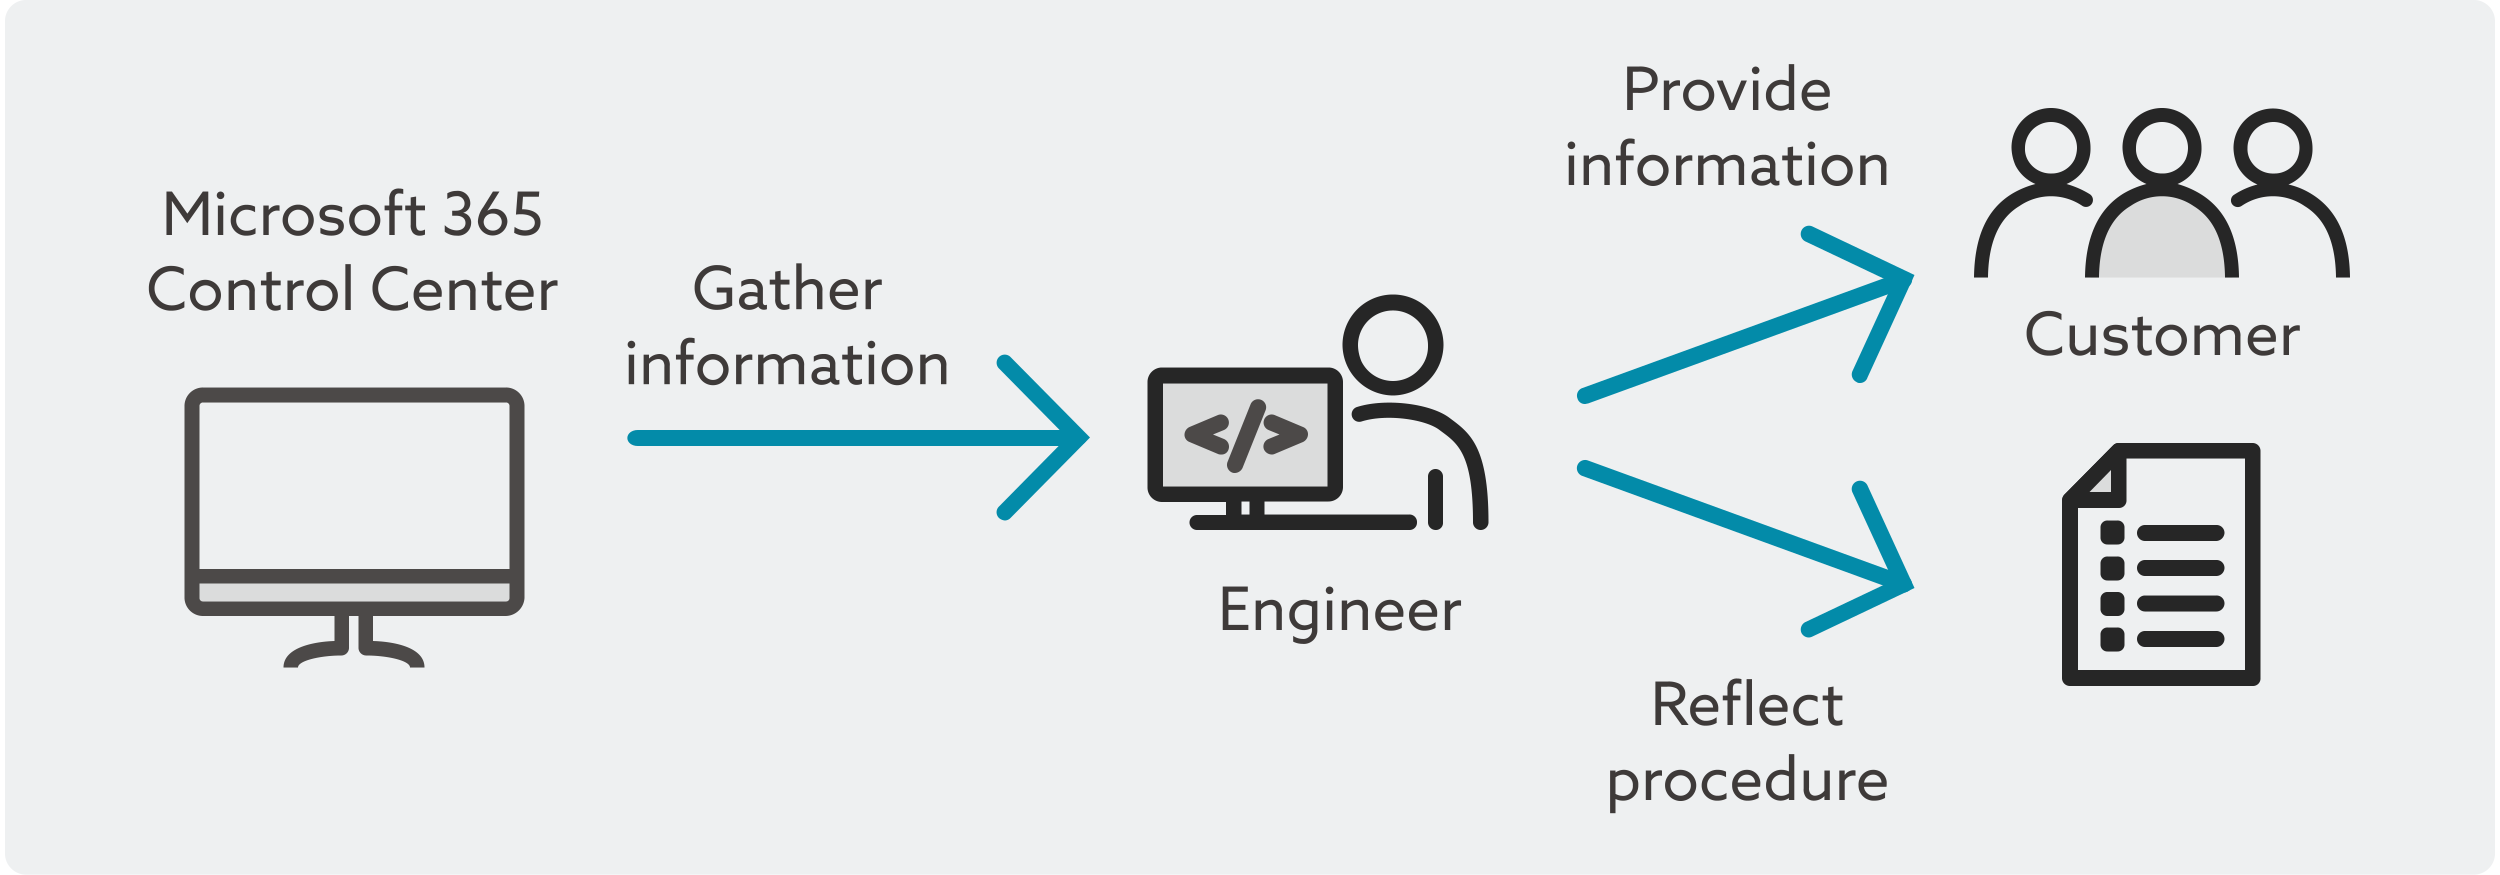 <svg xmlns="http://www.w3.org/2000/svg" xmlns:xlink="http://www.w3.org/1999/xlink" width="500" height="175" viewBox="0 0 500 175"><rect x="0" y="0" width="500" height="175" fill="#333333" stroke="none"/><defs><clipPath id="b"><rect width="500" height="175"/></clipPath></defs><g id="a" clip-path="url(#b)"><rect width="500" height="175" fill="#fff"/><g transform="translate(0 -1)"><path d="M499,171.5a4.243,4.243,0,0,1-4,4.429H5A4.243,4.243,0,0,1,1,171.5V5.429A4.243,4.243,0,0,1,5,1H495a4.243,4.243,0,0,1,4,4.429Z" transform="translate(0 0)" fill="#eef0f1"/><g transform="translate(13)"><path d="M1.546,12H6.67V10.968H2.686V7.98h3.4v-1h-3.4V4.344H6.562V3.312H1.546Zm6.588,0h1.08V7.956a2.486,2.486,0,0,1,1.848-.984,1.224,1.224,0,0,1,.948.384,1.83,1.83,0,0,1,.276,1.2V12h1.08V8.352a2.391,2.391,0,0,0-.492-1.74A2.042,2.042,0,0,0,11.3,5.964a2.928,2.928,0,0,0-2.064.888L9.214,6.84V6.1H8.134Zm7.5,2.328a4.182,4.182,0,0,0,1.872.444,2.681,2.681,0,0,0,2.964-2.8V6.12l-1.044.18a3.38,3.38,0,0,0-1.5-.336,2.963,2.963,0,0,0-3.06,3.1,2.849,2.849,0,0,0,2.892,2.952,2.921,2.921,0,0,0,1.608-.456l.024.012V12a1.715,1.715,0,0,1-1.884,1.788,3.444,3.444,0,0,1-1.872-.612Zm.324-5.34A1.93,1.93,0,0,1,17.9,6.924a3.045,3.045,0,0,1,1.488.408v3.252a2.5,2.5,0,0,1-1.476.48A1.943,1.943,0,0,1,15.958,8.988Zm6.2-4.92a.756.756,0,1,0,.756-.756A.753.753,0,0,0,22.162,4.068ZM22.378,12h1.08V6.1h-1.08Zm2.976,0h1.08V7.956a2.486,2.486,0,0,1,1.848-.984,1.224,1.224,0,0,1,.948.384,1.83,1.83,0,0,1,.276,1.2V12h1.08V8.352a2.391,2.391,0,0,0-.492-1.74,2.042,2.042,0,0,0-1.572-.648,2.927,2.927,0,0,0-2.064.888l-.024-.012V6.1h-1.08ZM37.642,9.36a3.7,3.7,0,0,0,.036-.54A2.642,2.642,0,0,0,34.99,5.964a2.943,2.943,0,0,0-2.94,3.084,3.009,3.009,0,0,0,3.192,3.084,4.18,4.18,0,0,0,2.112-.552V10.428a3.365,3.365,0,0,1-2.04.732,2.023,2.023,0,0,1-2.184-1.8ZM34.966,6.936a1.6,1.6,0,0,1,1.668,1.572h-3.48A1.8,1.8,0,0,1,34.966,6.936ZM44.4,9.36a3.7,3.7,0,0,0,.036-.54,2.642,2.642,0,0,0-2.688-2.856,2.943,2.943,0,0,0-2.94,3.084A3.009,3.009,0,0,0,42,12.132a4.18,4.18,0,0,0,2.112-.552V10.428a3.365,3.365,0,0,1-2.04.732,2.023,2.023,0,0,1-2.184-1.8ZM41.722,6.936A1.6,1.6,0,0,1,43.39,8.508H39.91A1.8,1.8,0,0,1,41.722,6.936ZM45.97,12h1.08V8.16a1.932,1.932,0,0,1,1.74-1.044,1.736,1.736,0,0,1,.42.048V6.1a1.463,1.463,0,0,0-.384-.048,2.152,2.152,0,0,0-1.752.924L47.05,6.96V6.1H45.97Z" transform="translate(230 115)" fill="#3e3a39"/></g><g transform="translate(13)"><path d="M1.32,7.68a4.371,4.371,0,0,0,4.548,4.452,4.895,4.895,0,0,0,2.556-.672V10.2a3.923,3.923,0,0,1-2.5.876A3.322,3.322,0,0,1,2.46,7.656a3.3,3.3,0,0,1,3.372-3.42,4.217,4.217,0,0,1,2.46.8V3.792A5.034,5.034,0,0,0,5.844,3.18,4.382,4.382,0,0,0,1.32,7.68ZM10.4,11.472a2.11,2.11,0,0,0,1.608.66,2.893,2.893,0,0,0,2.04-.888l.024.012V12h1.08V6.1h-1.08v4.032a2.525,2.525,0,0,1-1.848,1.008,1.152,1.152,0,0,1-.936-.408A1.786,1.786,0,0,1,11,9.5V6.1H9.924V9.708A2.564,2.564,0,0,0,10.4,11.472Zm6.48.18a4.964,4.964,0,0,0,2.208.48c1.26,0,2.484-.516,2.484-1.884,0-1.224-.936-1.536-2.064-1.728-.876-.156-1.716-.156-1.716-.828,0-.528.528-.756,1.284-.756a4.484,4.484,0,0,1,2.16.576V6.432a4.779,4.779,0,0,0-2.112-.468c-1.368,0-2.412.588-2.424,1.812,0,1.164.888,1.5,2.016,1.692.912.156,1.764.168,1.764.876,0,.576-.528.816-1.344.816a4.318,4.318,0,0,1-2.256-.636Zm7.056-.072a1.715,1.715,0,0,0,1.344.552,2.626,2.626,0,0,0,1.068-.216V10.9a1.787,1.787,0,0,1-.888.252c-.78,0-.888-.672-.888-1.4V7.068h1.776V6.1H24.576V4.308l-1.08.18V6.1H22.4v.972H23.5v2.88A2.329,2.329,0,0,0,23.94,11.58Zm3.216-2.532a3.12,3.12,0,0,0,6.24,0,3.12,3.12,0,0,0-6.24,0Zm1.08,0a2.041,2.041,0,1,1,4.08,0,2.041,2.041,0,1,1-4.08,0ZM43.008,12h1.08V8.316A2.4,2.4,0,0,0,43.6,6.588a2.015,2.015,0,0,0-1.548-.624A3.2,3.2,0,0,0,39.8,6.984a1.953,1.953,0,0,0-1.812-1.02,2.842,2.842,0,0,0-2,.864l-.024-.012V6.1h-1.08V12h1.08V7.9a2.5,2.5,0,0,1,1.8-.924,1.138,1.138,0,0,1,.9.372,1.631,1.631,0,0,1,.276,1.164V12h1.08V8.316c0-.144,0-.288-.012-.42a2.571,2.571,0,0,1,1.8-.924,1.185,1.185,0,0,1,.9.36,1.73,1.73,0,0,1,.3,1.176Zm8.136-2.64a3.7,3.7,0,0,0,.036-.54,2.642,2.642,0,0,0-2.688-2.856,2.943,2.943,0,0,0-2.94,3.084,3.009,3.009,0,0,0,3.192,3.084,4.18,4.18,0,0,0,2.112-.552V10.428a3.365,3.365,0,0,1-2.04.732,2.023,2.023,0,0,1-2.184-1.8ZM48.468,6.936a1.6,1.6,0,0,1,1.668,1.572h-3.48A1.8,1.8,0,0,1,48.468,6.936ZM52.716,12H53.8V8.16a1.932,1.932,0,0,1,1.74-1.044,1.736,1.736,0,0,1,.42.048V6.1a1.463,1.463,0,0,0-.384-.048,2.152,2.152,0,0,0-1.752.924L53.8,6.96V6.1h-1.08Z" transform="translate(391 60)" fill="#3e3a39"/></g><g transform="translate(13)"><rect width="34.8" height="22.4" transform="translate(218.7 76.5)" fill="#dbdcdc"/><path d="M265.6,80.1A10.212,10.212,0,0,1,255.5,70a10.1,10.1,0,0,1,20.2,0,10.212,10.212,0,0,1-10.1,10.1Zm0-17a6.957,6.957,0,0,0-7,7,8.755,8.755,0,0,0,.7,3.2,7.038,7.038,0,0,0,12.6,0,6.7,6.7,0,0,0,.7-3.1A6.98,6.98,0,0,0,265.6,63.1Z" fill="#262626"/><path d="M283.1,107a1.538,1.538,0,0,1-1.5-1.5c0-13.5-2.9-15.7-6.3-18.2l-.4-.3c-2.7-2.1-10.5-3.3-15.6-1.7a1.518,1.518,0,0,1-.9-2.9c5.7-1.8,14.6-.7,18.4,2.1l.4.3c3.9,2.9,7.5,5.7,7.5,20.7A1.561,1.561,0,0,1,283.1,107Z" fill="#262626"/><path d="M268.9,103.9h-29v-2.6h12.8a2.9,2.9,0,0,0,2.9-2.9v-21a2.9,2.9,0,0,0-2.9-2.9H219.4a2.9,2.9,0,0,0-2.9,2.9V98.5a2.9,2.9,0,0,0,2.9,2.9h12.8V104h-5.8a1.5,1.5,0,1,0,0,3h42.5a1.473,1.473,0,0,0,1.5-1.5A1.5,1.5,0,0,0,268.9,103.9Zm-32,0h-1.6v-2.6h1.6Zm-17.3-5.6V77.7h32.9V98.3Z" fill="#262626"/><path d="M274.1,107a1.538,1.538,0,0,1-1.5-1.5V96.3a1.5,1.5,0,0,1,3,0v9.2A1.415,1.415,0,0,1,274.1,107Z" fill="#262626"/><path d="M231.2,91.9a1.268,1.268,0,0,1-.6-.1l-5.7-2.4a1.539,1.539,0,0,1-1-1.5,1.751,1.751,0,0,1,1-1.5l5.7-2.4a1.616,1.616,0,0,1,1.2,3l-2.2.9,2.2.9a1.667,1.667,0,0,1,.9,2.1A1.421,1.421,0,0,1,231.2,91.9Z" fill="#4c4948"/><path d="M241.3,91.9a1.751,1.751,0,0,1-1.5-1,1.616,1.616,0,0,1,.9-2.1l2.2-.9-2.2-.9a1.616,1.616,0,0,1,1.2-3l5.7,2.4a1.539,1.539,0,0,1,1,1.5,1.751,1.751,0,0,1-1,1.5l-5.7,2.4A1.268,1.268,0,0,1,241.3,91.9Z" fill="#4c4948"/><path d="M234,95.6a1.268,1.268,0,0,1-.6-.1,1.667,1.667,0,0,1-.9-2.1l4.6-11.5a1.616,1.616,0,1,1,3,1.2l-4.6,11.5A1.751,1.751,0,0,1,234,95.6Z" fill="#4c4948"/></g><g transform="translate(13)"><path d="M433.5,56.5H405.1c.8-5.7,1.8-17.3,14.3-17.4S433.6,54.7,433.5,56.5Z" fill="#dbdcdc"/><path d="M381.8,56.5h2.8c.1-8.7,3.3-12.5,6.3-14.3a11.152,11.152,0,0,1,12.6,0,1.389,1.389,0,0,0,1.4-2.4,18.36,18.36,0,0,0-4.6-2,7.986,7.986,0,0,0,4-3.7,7.323,7.323,0,0,0,.8-3.6,7.9,7.9,0,1,0-15.8,0,9.375,9.375,0,0,0,.8,3.6,7.986,7.986,0,0,0,4,3.7,17.939,17.939,0,0,0-4.6,1.9C384.2,42.9,381.9,48.6,381.8,56.5Zm10.7-23.6a4.558,4.558,0,0,1-.5-2.3,5.2,5.2,0,0,1,10.4,0,5.932,5.932,0,0,1-.5,2.3,5.084,5.084,0,0,1-4.6,2.8A5.24,5.24,0,0,1,392.5,32.9Z" fill="#262626"/><path d="M435.3,42.2a11.152,11.152,0,0,1,12.6,0c3.1,1.9,6.2,5.6,6.3,14.3H457c-.1-7.9-2.5-13.5-7.7-16.7a14.975,14.975,0,0,0-4.6-1.9,7.986,7.986,0,0,0,4-3.7,7.323,7.323,0,0,0,.8-3.6,7.9,7.9,0,1,0-15.8,0,9.375,9.375,0,0,0,.8,3.6,7.986,7.986,0,0,0,4,3.7,15.326,15.326,0,0,0-4.6,2,1.342,1.342,0,0,0-.5,1.9A1.4,1.4,0,0,0,435.3,42.2Zm1.7-9.3a4.558,4.558,0,0,1-.5-2.3,5.2,5.2,0,0,1,10.4,0,5.932,5.932,0,0,1-.5,2.3,4.978,4.978,0,0,1-4.6,2.8A5.134,5.134,0,0,1,437,32.9Z" fill="#262626"/><path d="M404,56.5h2.8c.1-8.7,3.3-12.5,6.3-14.3a11.152,11.152,0,0,1,12.6,0c3.1,1.9,6.2,5.6,6.3,14.3h2.8c-.1-7.9-2.5-13.5-7.7-16.7a18.36,18.36,0,0,0-4.6-2,7.986,7.986,0,0,0,4-3.7,7.323,7.323,0,0,0,.8-3.6,7.9,7.9,0,1,0-15.8,0,9.375,9.375,0,0,0,.8,3.6,7.986,7.986,0,0,0,4,3.7,17.939,17.939,0,0,0-4.6,1.9C406.5,42.9,404.1,48.6,404,56.5Zm10.7-23.6a4.558,4.558,0,0,1-.5-2.3,5.2,5.2,0,0,1,10.4,0,5.932,5.932,0,0,1-.5,2.3,5.084,5.084,0,0,1-4.6,2.8A5.351,5.351,0,0,1,414.7,32.9Z" fill="#262626"/></g><g transform="translate(-8 10)"><path d="M9.452,9.636l1.9-2.712c.4-.564.78-1.14,1.164-1.716l.024.012c-.012.516-.024,1.176-.024,1.884V12h1.14V3.312H12.56L9.476,7.728,6.392,3.312h-1.1V12h1.1V7.1c0-.708-.012-1.368-.024-1.884l.024-.012c.384.576.768,1.152,1.164,1.716Zm5.9-5.568a.756.756,0,1,0,.756-.756A.753.753,0,0,0,15.356,4.068ZM15.572,12h1.08V6.1h-1.08Zm7.536-1.428a2.749,2.749,0,0,1-1.7.576,2.034,2.034,0,0,1-2.172-2.064,2.068,2.068,0,0,1,2.136-2.136,3.113,3.113,0,0,1,1.644.5V6.336a3.559,3.559,0,0,0-1.6-.372,3.122,3.122,0,0,0-3.276,3.12,3.026,3.026,0,0,0,3.2,3.048,3.815,3.815,0,0,0,1.764-.408ZM24.668,12h1.08V8.16a1.932,1.932,0,0,1,1.74-1.044,1.736,1.736,0,0,1,.42.048V6.1a1.463,1.463,0,0,0-.384-.048,2.152,2.152,0,0,0-1.752.924l-.024-.012V6.1h-1.08ZM28.52,9.048a3.12,3.12,0,0,0,6.24,0,3.12,3.12,0,0,0-6.24,0Zm1.08,0a2.041,2.041,0,1,1,4.08,0,2.041,2.041,0,1,1-4.08,0Zm6.48,2.6a4.964,4.964,0,0,0,2.208.48c1.26,0,2.484-.516,2.484-1.884,0-1.224-.936-1.536-2.064-1.728-.876-.156-1.716-.156-1.716-.828,0-.528.528-.756,1.284-.756a4.484,4.484,0,0,1,2.16.576V6.432a4.779,4.779,0,0,0-2.112-.468c-1.368,0-2.412.588-2.424,1.812,0,1.164.888,1.5,2.016,1.692.912.156,1.764.168,1.764.876,0,.576-.528.816-1.344.816a4.318,4.318,0,0,1-2.256-.636Zm5.748-2.6a3.12,3.12,0,0,0,6.24,0,3.12,3.12,0,0,0-6.24,0Zm1.08,0a2.041,2.041,0,1,1,4.08,0,2.041,2.041,0,1,1-4.08,0ZM49.856,12h1.08V7.068h1.512V6.1H50.936V4.812c0-.624.132-1.128.876-1.128a4.029,4.029,0,0,1,.84.108V2.82a3.448,3.448,0,0,0-.888-.12,1.938,1.938,0,0,0-1.38.492,2.343,2.343,0,0,0-.528,1.776V6.1H48.92v.972h.936Zm4.728-.42a1.715,1.715,0,0,0,1.344.552A2.626,2.626,0,0,0,57,11.916V10.9a1.787,1.787,0,0,1-.888.252c-.78,0-.888-.672-.888-1.4V7.068H57V6.1H55.22V4.308l-1.08.18V6.1H53.048v.972H54.14v2.88A2.329,2.329,0,0,0,54.584,11.58Zm6.36-.252a3.714,3.714,0,0,0,2.388.8,2.6,2.6,0,0,0,2.9-2.508,1.954,1.954,0,0,0-1.572-2.052V7.548A1.95,1.95,0,0,0,66.056,5.58a2.482,2.482,0,0,0-2.748-2.4,3.667,3.667,0,0,0-1.848.48V4.824a3.184,3.184,0,0,1,1.788-.588,1.477,1.477,0,0,1,1.668,1.452c0,.852-.612,1.452-1.7,1.452h-.78V8.148h.816c1.236,0,1.848.6,1.848,1.452,0,.924-.744,1.476-1.776,1.476a3.4,3.4,0,0,1-2.376-1.056ZM70.58,3.312,68.636,6.444a5.218,5.218,0,0,0-1.056,2.82,2.956,2.956,0,0,0,5.9.12,2.578,2.578,0,0,0-2.64-2.628,2.239,2.239,0,0,0-1.32.384L69.5,7.128c.084-.156.2-.348.324-.528l2.064-3.288Zm-1.848,6.06a1.727,1.727,0,0,1,1.836-1.656,1.7,1.7,0,0,1,1.788,1.7,1.721,1.721,0,0,1-1.812,1.7A1.775,1.775,0,0,1,68.732,9.372Zm6.1,2.184a4.177,4.177,0,0,0,2.184.576c1.824,0,3.084-1.032,3.084-2.64,0-1.98-1.884-2.64-3.684-2.64l.18-2.508h3.18l.084-1.032h-4.32L75.188,7.92a6.624,6.624,0,0,1,.972-.072c1.212,0,2.8.348,2.8,1.692,0,.96-.816,1.536-1.944,1.536a3.513,3.513,0,0,1-2.1-.708ZM1.772,22.68A4.371,4.371,0,0,0,6.32,27.132a4.895,4.895,0,0,0,2.556-.672V25.2a3.923,3.923,0,0,1-2.5.876,3.42,3.42,0,0,1-.1-6.84,4.217,4.217,0,0,1,2.46.8V18.792A5.034,5.034,0,0,0,6.3,18.18,4.382,4.382,0,0,0,1.772,22.68Zm8.22,1.368a3.039,3.039,0,0,0,3.12,3.084,3.084,3.084,0,1,0,0-6.168A3.039,3.039,0,0,0,9.992,24.048Zm1.08,0a2.041,2.041,0,1,1,2.04,2.1A2.023,2.023,0,0,1,11.072,24.048ZM17.72,27H18.8V22.956a2.486,2.486,0,0,1,1.848-.984,1.224,1.224,0,0,1,.948.384,1.83,1.83,0,0,1,.276,1.2V27h1.08V23.352a2.391,2.391,0,0,0-.492-1.74,2.042,2.042,0,0,0-1.572-.648,2.927,2.927,0,0,0-2.064.888L18.8,21.84V21.1H17.72Zm8-.42a1.715,1.715,0,0,0,1.344.552,2.626,2.626,0,0,0,1.068-.216V25.9a1.787,1.787,0,0,1-.888.252c-.78,0-.888-.672-.888-1.4V22.068h1.776V21.1H26.36V19.308l-1.08.18V21.1H24.188v.972H25.28v2.88A2.329,2.329,0,0,0,25.724,26.58Zm3.768.42h1.08V23.16a1.932,1.932,0,0,1,1.74-1.044,1.736,1.736,0,0,1,.42.048V21.1a1.463,1.463,0,0,0-.384-.048,2.152,2.152,0,0,0-1.752.924l-.024-.012V21.1h-1.08Zm3.852-2.952a3.12,3.12,0,1,0,3.12-3.084A3.039,3.039,0,0,0,33.344,24.048Zm1.08,0a2.041,2.041,0,1,1,2.04,2.1A2.023,2.023,0,0,1,34.424,24.048ZM41.072,27h1.08V17.832h-1.08ZM46.5,22.68a4.371,4.371,0,0,0,4.548,4.452A4.895,4.895,0,0,0,53.6,26.46V25.2a3.923,3.923,0,0,1-2.5.876,3.42,3.42,0,0,1-.1-6.84,4.217,4.217,0,0,1,2.46.8V18.792a5.034,5.034,0,0,0-2.448-.612A4.382,4.382,0,0,0,46.5,22.68Zm13.812,1.68a3.7,3.7,0,0,0,.036-.54,2.642,2.642,0,0,0-2.688-2.856,2.943,2.943,0,0,0-2.94,3.084,3.009,3.009,0,0,0,3.192,3.084,4.18,4.18,0,0,0,2.112-.552V25.428a3.365,3.365,0,0,1-2.04.732,2.023,2.023,0,0,1-2.184-1.8Zm-2.676-2.424A1.6,1.6,0,0,1,59.3,23.508H55.82A1.8,1.8,0,0,1,57.632,21.936ZM61.88,27h1.08V22.956a2.486,2.486,0,0,1,1.848-.984,1.224,1.224,0,0,1,.948.384,1.83,1.83,0,0,1,.276,1.2V27h1.08V23.352a2.391,2.391,0,0,0-.492-1.74,2.042,2.042,0,0,0-1.572-.648,2.928,2.928,0,0,0-2.064.888l-.024-.012V21.1H61.88Zm8-.42a1.715,1.715,0,0,0,1.344.552,2.627,2.627,0,0,0,1.068-.216V25.9a1.787,1.787,0,0,1-.888.252c-.78,0-.888-.672-.888-1.4V22.068H72.3V21.1H70.52V19.308l-1.08.18V21.1H68.348v.972H69.44v2.88A2.329,2.329,0,0,0,69.884,26.58Zm8.808-2.22a3.7,3.7,0,0,0,.036-.54,2.642,2.642,0,0,0-2.688-2.856,2.943,2.943,0,0,0-2.94,3.084,3.009,3.009,0,0,0,3.192,3.084A4.18,4.18,0,0,0,78.4,26.58V25.428a3.365,3.365,0,0,1-2.04.732,2.023,2.023,0,0,1-2.184-1.8Zm-2.676-2.424a1.6,1.6,0,0,1,1.668,1.572H74.2A1.8,1.8,0,0,1,76.016,21.936ZM80.264,27h1.08V23.16a1.932,1.932,0,0,1,1.74-1.044,1.737,1.737,0,0,1,.42.048V21.1a1.463,1.463,0,0,0-.384-.048,2.152,2.152,0,0,0-1.752.924l-.024-.012V21.1h-1.08Z" transform="translate(36 26)" fill="#3e3a39"/></g><g transform="translate(-3.833 1)"><path d="M184,104.1a2.078,2.078,0,0,1-1.2-.5,1.6,1.6,0,0,1,0-2.3l13.6-13.8L182.8,73.7a1.626,1.626,0,0,1,2.3-2.3L201,87.5l-15.9,16.1A1.606,1.606,0,0,1,184,104.1Z" transform="translate(20.833)" fill="#038ba9"/><path d="M219.061,89.2H131.369c-1.164,0-2.069-.7-2.069-1.6s.905-1.6,2.069-1.6h87.692c1.164,0,2.069.7,2.069,1.6C221.26,88.4,220.225,89.2,219.061,89.2Z" fill="#038ba9"/></g><g transform="translate(-8 15.84)"><path d="M14.924,7.68a4.352,4.352,0,0,0,4.5,4.452,5.532,5.532,0,0,0,3.012-.876V7.668H19.352v1H21.3v2.028a3.879,3.879,0,0,1-1.776.408,3.329,3.329,0,0,1-3.456-3.444,3.316,3.316,0,0,1,3.42-3.42,4.262,4.262,0,0,1,2.688.96V3.9a5.1,5.1,0,0,0-2.664-.72A4.4,4.4,0,0,0,14.924,7.68Zm10.908,4.452a2.8,2.8,0,0,0,1.812-.648h.024a1.255,1.255,0,0,0,1.14.624A1.539,1.539,0,0,0,29.384,12v-.9a.826.826,0,0,1-.348.084c-.324,0-.456-.264-.456-.624V8.052A1.989,1.989,0,0,0,27.992,6.5a2.567,2.567,0,0,0-1.764-.54,3.716,3.716,0,0,0-1.968.5V7.524a3.078,3.078,0,0,1,1.812-.588,1.6,1.6,0,0,1,1.092.324,1.276,1.276,0,0,1,.336.972v.492a5.174,5.174,0,0,0-1.26-.156,3.082,3.082,0,0,0-1.656.4,1.64,1.64,0,0,0-.78,1.44,1.573,1.573,0,0,0,.624,1.308A2.357,2.357,0,0,0,25.832,12.132Zm.192-.96c-.636,0-1.128-.288-1.128-.864,0-.7.72-.912,1.452-.912a4.452,4.452,0,0,1,1.152.156v1.1A2.461,2.461,0,0,1,26.024,11.172Zm5.46.408a1.715,1.715,0,0,0,1.344.552,2.626,2.626,0,0,0,1.068-.216V10.9a1.787,1.787,0,0,1-.888.252c-.78,0-.888-.672-.888-1.4V7.068H33.9V6.1H32.12V4.308l-1.08.18V6.1H29.948v.972H31.04v2.88A2.329,2.329,0,0,0,31.484,11.58Zm3.768.42h1.08V7.956a2.577,2.577,0,0,1,1.884-.984,1.122,1.122,0,0,1,.9.384,1.672,1.672,0,0,1,.288,1.2V12h1.08V8.352a2.391,2.391,0,0,0-.492-1.74,2.042,2.042,0,0,0-1.572-.648,2.927,2.927,0,0,0-2.064.888l-.024-.012V2.832h-1.08ZM47.54,9.36a3.7,3.7,0,0,0,.036-.54,2.642,2.642,0,0,0-2.688-2.856,2.943,2.943,0,0,0-2.94,3.084,3.009,3.009,0,0,0,3.192,3.084,4.18,4.18,0,0,0,2.112-.552V10.428a3.365,3.365,0,0,1-2.04.732,2.023,2.023,0,0,1-2.184-1.8ZM44.864,6.936a1.6,1.6,0,0,1,1.668,1.572h-3.48A1.8,1.8,0,0,1,44.864,6.936ZM49.112,12h1.08V8.16a1.932,1.932,0,0,1,1.74-1.044,1.736,1.736,0,0,1,.42.048V6.1a1.463,1.463,0,0,0-.384-.048,2.152,2.152,0,0,0-1.752.924l-.024-.012V6.1h-1.08ZM1.532,19.068a.756.756,0,1,0,.756-.756A.753.753,0,0,0,1.532,19.068ZM1.748,27h1.08V21.1H1.748Zm2.976,0H5.8V22.956a2.486,2.486,0,0,1,1.848-.984,1.224,1.224,0,0,1,.948.384,1.83,1.83,0,0,1,.276,1.2V27h1.08V23.352a2.391,2.391,0,0,0-.492-1.74,2.042,2.042,0,0,0-1.572-.648,2.927,2.927,0,0,0-2.064.888L5.8,21.84V21.1H4.724Zm7.4,0h1.08V22.068H14.72V21.1H13.208V19.812c0-.624.132-1.128.876-1.128a4.029,4.029,0,0,1,.84.108V17.82a3.448,3.448,0,0,0-.888-.12,1.938,1.938,0,0,0-1.38.492,2.343,2.343,0,0,0-.528,1.776V21.1h-.936v.972h.936Zm3.36-2.952a3.12,3.12,0,1,0,3.12-3.084A3.039,3.039,0,0,0,15.488,24.048Zm1.08,0a2.041,2.041,0,1,1,2.04,2.1A2.023,2.023,0,0,1,16.568,24.048ZM23.216,27H24.3V23.16a1.932,1.932,0,0,1,1.74-1.044,1.736,1.736,0,0,1,.42.048V21.1a1.463,1.463,0,0,0-.384-.048,2.152,2.152,0,0,0-1.752.924L24.3,21.96V21.1h-1.08Zm12.528,0h1.08V23.316a2.4,2.4,0,0,0-.492-1.728,2.015,2.015,0,0,0-1.548-.624,3.2,3.2,0,0,0-2.244,1.02,1.953,1.953,0,0,0-1.812-1.02,2.842,2.842,0,0,0-2,.864l-.024-.012V21.1H27.62V27H28.7V22.9a2.5,2.5,0,0,1,1.8-.924,1.138,1.138,0,0,1,.9.372,1.631,1.631,0,0,1,.276,1.164V27h1.08V23.316c0-.144,0-.288-.012-.42a2.571,2.571,0,0,1,1.8-.924,1.185,1.185,0,0,1,.9.36,1.73,1.73,0,0,1,.3,1.176Zm4.584.132a2.8,2.8,0,0,0,1.812-.648h.024a1.255,1.255,0,0,0,1.14.624A1.539,1.539,0,0,0,43.88,27v-.9a.826.826,0,0,1-.348.084c-.324,0-.456-.264-.456-.624V23.052a1.989,1.989,0,0,0-.588-1.548,2.567,2.567,0,0,0-1.764-.54,3.716,3.716,0,0,0-1.968.5v1.056a3.078,3.078,0,0,1,1.812-.588,1.6,1.6,0,0,1,1.092.324,1.276,1.276,0,0,1,.336.972v.492a5.174,5.174,0,0,0-1.26-.156,3.082,3.082,0,0,0-1.656.4,1.64,1.64,0,0,0-.78,1.44,1.573,1.573,0,0,0,.624,1.308A2.357,2.357,0,0,0,40.328,27.132Zm.192-.96c-.636,0-1.128-.288-1.128-.864,0-.7.72-.912,1.452-.912A4.452,4.452,0,0,1,42,24.552v1.1A2.461,2.461,0,0,1,40.52,26.172Zm5.46.408a1.715,1.715,0,0,0,1.344.552,2.626,2.626,0,0,0,1.068-.216V25.9a1.787,1.787,0,0,1-.888.252c-.78,0-.888-.672-.888-1.4V22.068h1.776V21.1H46.616V19.308l-1.08.18V21.1H44.444v.972h1.092v2.88A2.329,2.329,0,0,0,45.98,26.58Zm3.552-7.512a.756.756,0,1,0,.756-.756A.753.753,0,0,0,49.532,19.068ZM49.748,27h1.08V21.1h-1.08Zm2.568-2.952a3.12,3.12,0,1,0,3.12-3.084A3.039,3.039,0,0,0,52.316,24.048Zm1.08,0a2.041,2.041,0,1,1,2.04,2.1A2.023,2.023,0,0,1,53.4,24.048ZM60.044,27h1.08V22.956a2.486,2.486,0,0,1,1.848-.984,1.224,1.224,0,0,1,.948.384,1.83,1.83,0,0,1,.276,1.2V27h1.08V23.352a2.391,2.391,0,0,0-.492-1.74,2.042,2.042,0,0,0-1.572-.648,2.927,2.927,0,0,0-2.064.888l-.024-.012V21.1h-1.08Z" transform="translate(132 35)" fill="#3e3a39"/></g><g transform="translate(13)"><path d="M359,77.6a.952.952,0,0,1-.7-.2,1.682,1.682,0,0,1-.8-2.2l8.1-17.6-17.5-8.3a1.655,1.655,0,0,1,1.4-3L369.9,56l-9.4,20.5A1.547,1.547,0,0,1,359,77.6Z" fill="#038ba9"/><path d="M304,81.8a1.5,1.5,0,0,1-1.5-1.1,1.6,1.6,0,0,1,1-2.1l63.7-23.2a1.645,1.645,0,1,1,1.1,3.1L304.6,81.7C304.4,81.7,304.2,81.8,304,81.8Z" fill="#038ba9"/></g><g transform="translate(13)"><path d="M348.8,128.5a1.65,1.65,0,0,1-1.5-.9,1.682,1.682,0,0,1,.8-2.2l17.5-8.3-8.1-17.6a1.655,1.655,0,1,1,3-1.4l9.4,20.5-20.4,9.7A1.854,1.854,0,0,1,348.8,128.5Z" fill="#038ba9"/><path d="M367.8,119.5a1.268,1.268,0,0,1-.6-.1L303.5,96.2a1.645,1.645,0,1,1,1.1-3.1l63.7,23.2a1.632,1.632,0,0,1,1,2.1A1.588,1.588,0,0,1,367.8,119.5Z" fill="#038ba9"/></g><g transform="translate(13 -4)"><path d="M13.43,12h1.14V8.568h.9a5.646,5.646,0,0,0,2.88-.492,2.449,2.449,0,0,0,1.176-2.16,2.339,2.339,0,0,0-1.26-2.148A5.2,5.2,0,0,0,15.7,3.312H13.43Zm1.14-4.428V4.344H15.6a4.441,4.441,0,0,1,1.98.276,1.422,1.422,0,0,1,.8,1.344,1.429,1.429,0,0,1-.7,1.284,3.952,3.952,0,0,1-2.076.324ZM20.762,12h1.08V8.16a1.932,1.932,0,0,1,1.74-1.044,1.736,1.736,0,0,1,.42.048V6.1a1.463,1.463,0,0,0-.384-.048,2.152,2.152,0,0,0-1.752.924l-.024-.012V6.1h-1.08Zm3.852-2.952a3.12,3.12,0,0,0,6.24,0,3.12,3.12,0,0,0-6.24,0Zm1.08,0a2.041,2.041,0,1,1,4.08,0,2.041,2.041,0,1,1-4.08,0ZM33.83,12h1.08l2.472-5.9H36.254L35.186,8.688c-.276.672-.528,1.3-.792,1.968H34.37c-.252-.648-.492-1.248-.756-1.9L32.522,6.1H31.346Zm4.548-7.932a.756.756,0,1,0,.756-.756A.753.753,0,0,0,38.378,4.068ZM38.594,12h1.08V6.1h-1.08Zm2.592-2.856a2.912,2.912,0,0,0,4.548,2.484l.024.012V12h1.08V2.832h-1.08V6.264l-.024.012a3.385,3.385,0,0,0-1.416-.312A3.044,3.044,0,0,0,41.186,9.144Zm1.092-.06a2.008,2.008,0,0,1,2.028-2.16,3.289,3.289,0,0,1,1.452.372v3.372a2.73,2.73,0,0,1-1.536.5A1.923,1.923,0,0,1,42.278,9.084Zm11.64.276a3.7,3.7,0,0,0,.036-.54,2.642,2.642,0,0,0-2.688-2.856,2.943,2.943,0,0,0-2.94,3.084,3.009,3.009,0,0,0,3.192,3.084,4.18,4.18,0,0,0,2.112-.552V10.428a3.365,3.365,0,0,1-2.04.732,2.023,2.023,0,0,1-2.184-1.8ZM51.242,6.936A1.6,1.6,0,0,1,52.91,8.508H49.43A1.8,1.8,0,0,1,51.242,6.936ZM1.532,19.068a.756.756,0,1,0,.756-.756A.753.753,0,0,0,1.532,19.068ZM1.748,27h1.08V21.1H1.748Zm2.976,0H5.8V22.956a2.486,2.486,0,0,1,1.848-.984,1.224,1.224,0,0,1,.948.384,1.83,1.83,0,0,1,.276,1.2V27h1.08V23.352a2.391,2.391,0,0,0-.492-1.74,2.042,2.042,0,0,0-1.572-.648,2.927,2.927,0,0,0-2.064.888L5.8,21.84V21.1H4.724Zm7.4,0h1.08V22.068H14.72V21.1H13.208V19.812c0-.624.132-1.128.876-1.128a4.029,4.029,0,0,1,.84.108V17.82a3.448,3.448,0,0,0-.888-.12,1.938,1.938,0,0,0-1.38.492,2.343,2.343,0,0,0-.528,1.776V21.1h-.936v.972h.936Zm3.36-2.952a3.12,3.12,0,1,0,3.12-3.084A3.039,3.039,0,0,0,15.488,24.048Zm1.08,0a2.041,2.041,0,1,1,2.04,2.1A2.023,2.023,0,0,1,16.568,24.048ZM23.216,27H24.3V23.16a1.932,1.932,0,0,1,1.74-1.044,1.736,1.736,0,0,1,.42.048V21.1a1.463,1.463,0,0,0-.384-.048,2.152,2.152,0,0,0-1.752.924L24.3,21.96V21.1h-1.08Zm12.528,0h1.08V23.316a2.4,2.4,0,0,0-.492-1.728,2.015,2.015,0,0,0-1.548-.624,3.2,3.2,0,0,0-2.244,1.02,1.953,1.953,0,0,0-1.812-1.02,2.842,2.842,0,0,0-2,.864l-.024-.012V21.1H27.62V27H28.7V22.9a2.5,2.5,0,0,1,1.8-.924,1.138,1.138,0,0,1,.9.372,1.631,1.631,0,0,1,.276,1.164V27h1.08V23.316c0-.144,0-.288-.012-.42a2.571,2.571,0,0,1,1.8-.924,1.185,1.185,0,0,1,.9.36,1.73,1.73,0,0,1,.3,1.176Zm4.584.132a2.8,2.8,0,0,0,1.812-.648h.024a1.255,1.255,0,0,0,1.14.624A1.539,1.539,0,0,0,43.88,27v-.9a.826.826,0,0,1-.348.084c-.324,0-.456-.264-.456-.624V23.052a1.989,1.989,0,0,0-.588-1.548,2.567,2.567,0,0,0-1.764-.54,3.716,3.716,0,0,0-1.968.5v1.056a3.078,3.078,0,0,1,1.812-.588,1.6,1.6,0,0,1,1.092.324,1.276,1.276,0,0,1,.336.972v.492a5.174,5.174,0,0,0-1.26-.156,3.082,3.082,0,0,0-1.656.4,1.64,1.64,0,0,0-.78,1.44,1.573,1.573,0,0,0,.624,1.308A2.357,2.357,0,0,0,40.328,27.132Zm.192-.96c-.636,0-1.128-.288-1.128-.864,0-.7.72-.912,1.452-.912A4.452,4.452,0,0,1,42,24.552v1.1A2.461,2.461,0,0,1,40.52,26.172Zm5.46.408a1.715,1.715,0,0,0,1.344.552,2.626,2.626,0,0,0,1.068-.216V25.9a1.787,1.787,0,0,1-.888.252c-.78,0-.888-.672-.888-1.4V22.068h1.776V21.1H46.616V19.308l-1.08.18V21.1H44.444v.972h1.092v2.88A2.329,2.329,0,0,0,45.98,26.58Zm3.552-7.512a.756.756,0,1,0,.756-.756A.753.753,0,0,0,49.532,19.068ZM49.748,27h1.08V21.1h-1.08Zm2.568-2.952a3.12,3.12,0,1,0,3.12-3.084A3.039,3.039,0,0,0,52.316,24.048Zm1.08,0a2.041,2.041,0,1,1,2.04,2.1A2.023,2.023,0,0,1,53.4,24.048ZM60.044,27h1.08V22.956a2.486,2.486,0,0,1,1.848-.984,1.224,1.224,0,0,1,.948.384,1.83,1.83,0,0,1,.276,1.2V27h1.08V23.352a2.391,2.391,0,0,0-.492-1.74,2.042,2.042,0,0,0-1.572-.648,2.927,2.927,0,0,0-2.064.888l-.024-.012V21.1h-1.08Z" transform="translate(299 15)" fill="#3e3a39"/></g><g transform="translate(13)"><path d="M12.08,12h1.14V8.28H14.7L17.348,12h1.38L15.944,8.172a2.688,2.688,0,0,0,1-.36,2.3,2.3,0,0,0,1.116-2.04,2.209,2.209,0,0,0-1.2-2.028,4.894,4.894,0,0,0-2.424-.432H12.08Zm1.14-4.656v-3h1.128a3.853,3.853,0,0,1,1.86.288,1.343,1.343,0,0,1,.708,1.236,1.278,1.278,0,0,1-.516,1.08,2.74,2.74,0,0,1-1.7.4ZM24.62,9.36a3.7,3.7,0,0,0,.036-.54,2.642,2.642,0,0,0-2.688-2.856,2.943,2.943,0,0,0-2.94,3.084,3.009,3.009,0,0,0,3.192,3.084,4.18,4.18,0,0,0,2.112-.552V10.428a3.365,3.365,0,0,1-2.04.732,2.023,2.023,0,0,1-2.184-1.8ZM21.944,6.936a1.6,1.6,0,0,1,1.668,1.572h-3.48A1.8,1.8,0,0,1,21.944,6.936ZM26.492,12h1.08V7.068h1.512V6.1H27.572V4.812c0-.624.132-1.128.876-1.128a4.029,4.029,0,0,1,.84.108V2.82A3.448,3.448,0,0,0,28.4,2.7a1.938,1.938,0,0,0-1.38.492,2.343,2.343,0,0,0-.528,1.776V6.1h-.936v.972h.936Zm3.828,0H31.4V2.832H30.32Zm8.16-2.64a3.7,3.7,0,0,0,.036-.54,2.642,2.642,0,0,0-2.688-2.856,2.943,2.943,0,0,0-2.94,3.084,3.009,3.009,0,0,0,3.192,3.084,4.18,4.18,0,0,0,2.112-.552V10.428a3.365,3.365,0,0,1-2.04.732,2.023,2.023,0,0,1-2.184-1.8ZM35.8,6.936a1.6,1.6,0,0,1,1.668,1.572h-3.48A1.8,1.8,0,0,1,35.8,6.936Zm8.808,3.636a2.749,2.749,0,0,1-1.7.576,2.034,2.034,0,0,1-2.172-2.064,2.068,2.068,0,0,1,2.136-2.136,3.113,3.113,0,0,1,1.644.5V6.336a3.559,3.559,0,0,0-1.6-.372,3.122,3.122,0,0,0-3.276,3.12,3.026,3.026,0,0,0,3.2,3.048,3.815,3.815,0,0,0,1.764-.408Zm2.46,1.008a1.715,1.715,0,0,0,1.344.552,2.626,2.626,0,0,0,1.068-.216V10.9a1.787,1.787,0,0,1-.888.252c-.78,0-.888-.672-.888-1.4V7.068h1.776V6.1H47.708V4.308l-1.08.18V6.1H45.536v.972h1.092v2.88A2.329,2.329,0,0,0,47.072,11.58ZM4.1,26.82l.024-.012a3.33,3.33,0,0,0,1.452.324A2.987,2.987,0,0,0,8.66,24.024,2.878,2.878,0,0,0,5.8,20.964a2.913,2.913,0,0,0-1.68.528L4.1,21.48V21.1H3.02V29.64H4.1Zm0-1.044v-3.3a2.462,2.462,0,0,1,1.524-.54,2,2,0,0,1,1.944,2.172A1.933,1.933,0,0,1,5.6,26.184,3.249,3.249,0,0,1,4.1,25.776ZM10.16,27h1.08V23.16a1.932,1.932,0,0,1,1.74-1.044,1.736,1.736,0,0,1,.42.048V21.1a1.463,1.463,0,0,0-.384-.048,2.152,2.152,0,0,0-1.752.924l-.024-.012V21.1H10.16Zm3.852-2.952a3.12,3.12,0,1,0,3.12-3.084A3.039,3.039,0,0,0,14.012,24.048Zm1.08,0a2.041,2.041,0,1,1,2.04,2.1A2.023,2.023,0,0,1,15.092,24.048ZM26.3,25.572a2.749,2.749,0,0,1-1.7.576,2.034,2.034,0,0,1-2.172-2.064,2.068,2.068,0,0,1,2.136-2.136,3.113,3.113,0,0,1,1.644.5V21.336a3.559,3.559,0,0,0-1.6-.372,3.122,3.122,0,0,0-3.276,3.12,3.026,3.026,0,0,0,3.2,3.048,3.815,3.815,0,0,0,1.764-.408Zm6.72-1.212a3.7,3.7,0,0,0,.036-.54,2.642,2.642,0,0,0-2.688-2.856,2.943,2.943,0,0,0-2.94,3.084,3.009,3.009,0,0,0,3.192,3.084,4.18,4.18,0,0,0,2.112-.552V25.428a3.365,3.365,0,0,1-2.04.732,2.023,2.023,0,0,1-2.184-1.8Zm-2.676-2.424a1.6,1.6,0,0,1,1.668,1.572h-3.48A1.8,1.8,0,0,1,30.344,21.936Zm3.864,2.208a2.912,2.912,0,0,0,4.548,2.484l.024.012V27h1.08V17.832H38.78v3.432l-.024.012a3.385,3.385,0,0,0-1.416-.312A3.044,3.044,0,0,0,34.208,24.144Zm1.092-.06a2.008,2.008,0,0,1,2.028-2.16,3.289,3.289,0,0,1,1.452.372v3.372a2.73,2.73,0,0,1-1.536.5A1.923,1.923,0,0,1,35.3,24.084Zm6.912,2.388a2.111,2.111,0,0,0,1.608.66,2.893,2.893,0,0,0,2.04-.888l.024.012V27h1.08V21.1h-1.08v4.032a2.525,2.525,0,0,1-1.848,1.008,1.152,1.152,0,0,1-.936-.408,1.786,1.786,0,0,1-.288-1.224V21.1h-1.08v3.612A2.564,2.564,0,0,0,42.212,26.472ZM48.86,27h1.08V23.16a1.932,1.932,0,0,1,1.74-1.044,1.736,1.736,0,0,1,.42.048V21.1a1.463,1.463,0,0,0-.384-.048,2.152,2.152,0,0,0-1.752.924l-.024-.012V21.1H48.86ZM58.3,24.36a3.7,3.7,0,0,0,.036-.54,2.642,2.642,0,0,0-2.688-2.856,2.943,2.943,0,0,0-2.94,3.084A3.009,3.009,0,0,0,55.9,27.132a4.18,4.18,0,0,0,2.112-.552V25.428a3.365,3.365,0,0,1-2.04.732,2.023,2.023,0,0,1-2.184-1.8Zm-2.676-2.424A1.6,1.6,0,0,1,57.3,23.508h-3.48A1.8,1.8,0,0,1,55.628,21.936Z" transform="translate(306 134)" fill="#3e3a39"/></g><g transform="translate(13)"><path d="M437.6,138.2H401a1.58,1.58,0,0,1-1.6-1.6V101a1.606,1.606,0,0,1,.5-1.1l9.7-9.8a1.606,1.606,0,0,1,1.1-.5h26.8a1.58,1.58,0,0,1,1.6,1.6v45.4A1.494,1.494,0,0,1,437.6,138.2ZM402.7,135H436V92.7H411.4l-8.8,8.9V135Z" fill="#262626"/><path d="M410.8,101V91.1l-9.7,9.9Z" fill="#dbdcdc"/><path d="M410.8,102.6h-9.7a1.751,1.751,0,0,1-1.5-1,1.7,1.7,0,0,1,.3-1.7l9.7-9.8a1.575,1.575,0,0,1,1.7-.4,1.539,1.539,0,0,1,1,1.5V101A1.494,1.494,0,0,1,410.8,102.6Zm-5.9-3.2h4.3V95Z" fill="#262626"/><path d="M430.3,109.2H416a1.6,1.6,0,1,1,0-3.2h14.3a1.58,1.58,0,0,1,1.6,1.6A1.721,1.721,0,0,1,430.3,109.2Z" fill="#262626"/><path d="M430.3,116.2H416a1.6,1.6,0,1,1,0-3.2h14.3a1.58,1.58,0,0,1,1.6,1.6A1.645,1.645,0,0,1,430.3,116.2Z" fill="#262626"/><path d="M430.3,123.3H416a1.6,1.6,0,1,1,0-3.2h14.3a1.58,1.58,0,0,1,1.6,1.6A1.645,1.645,0,0,1,430.3,123.3Z" fill="#262626"/><path d="M430.3,130.4H416a1.6,1.6,0,1,1,0-3.2h14.3a1.58,1.58,0,0,1,1.6,1.6A1.645,1.645,0,0,1,430.3,130.4Z" fill="#262626"/><path d="M410.5,109.9h-2a1.367,1.367,0,0,1-1.4-1.4v-2a1.367,1.367,0,0,1,1.4-1.4h2a1.367,1.367,0,0,1,1.4,1.4v2A1.367,1.367,0,0,1,410.5,109.9Z" fill="#262626"/><path d="M410.5,117.1h-2a1.367,1.367,0,0,1-1.4-1.4v-2a1.367,1.367,0,0,1,1.4-1.4h2a1.367,1.367,0,0,1,1.4,1.4v2A1.43,1.43,0,0,1,410.5,117.1Z" fill="#262626"/><path d="M410.5,124.2h-2a1.367,1.367,0,0,1-1.4-1.4v-2a1.367,1.367,0,0,1,1.4-1.4h2a1.367,1.367,0,0,1,1.4,1.4v2A1.367,1.367,0,0,1,410.5,124.2Z" fill="#262626"/><path d="M410.5,131.3h-2a1.367,1.367,0,0,1-1.4-1.4v-2a1.367,1.367,0,0,1,1.4-1.4h2a1.367,1.367,0,0,1,1.4,1.4v2A1.367,1.367,0,0,1,410.5,131.3Z" fill="#262626"/></g><g transform="translate(-9 10)"><rect width="64.3" height="5.3" transform="translate(47.8 106.9)" fill="#dbdcdc"/><path d="M110.1,114.2H49.6a3.691,3.691,0,0,1-3.7-3.7V72.2a3.691,3.691,0,0,1,3.7-3.7h60.6a3.691,3.691,0,0,1,3.7,3.7v38.4A3.828,3.828,0,0,1,110.1,114.2ZM49.6,71.5a.684.684,0,0,0-.7.7v38.4a.684.684,0,0,0,.7.7h60.6a.684.684,0,0,0,.7-.7V72.2a.684.684,0,0,0-.7-.7Z" fill="#4c4948"/><rect width="64.9" height="2.9" transform="translate(47.4 104.8)" fill="#4c4948"/><path d="M68.6,124.5H65.7c0-4.3,6.9-5.2,10.2-5.3v-6.3h2.9v7.7a1.538,1.538,0,0,1-1.5,1.5C73.2,122.1,68.6,123.1,68.6,124.5Z" fill="#4c4948"/><path d="M93.9,124.5H91c0-1.4-4.6-2.4-8.8-2.4a1.538,1.538,0,0,1-1.5-1.5v-7.7h2.9v6.3C87.1,119.3,93.9,120.2,93.9,124.5Z" fill="#4c4948"/></g></g></g></svg>